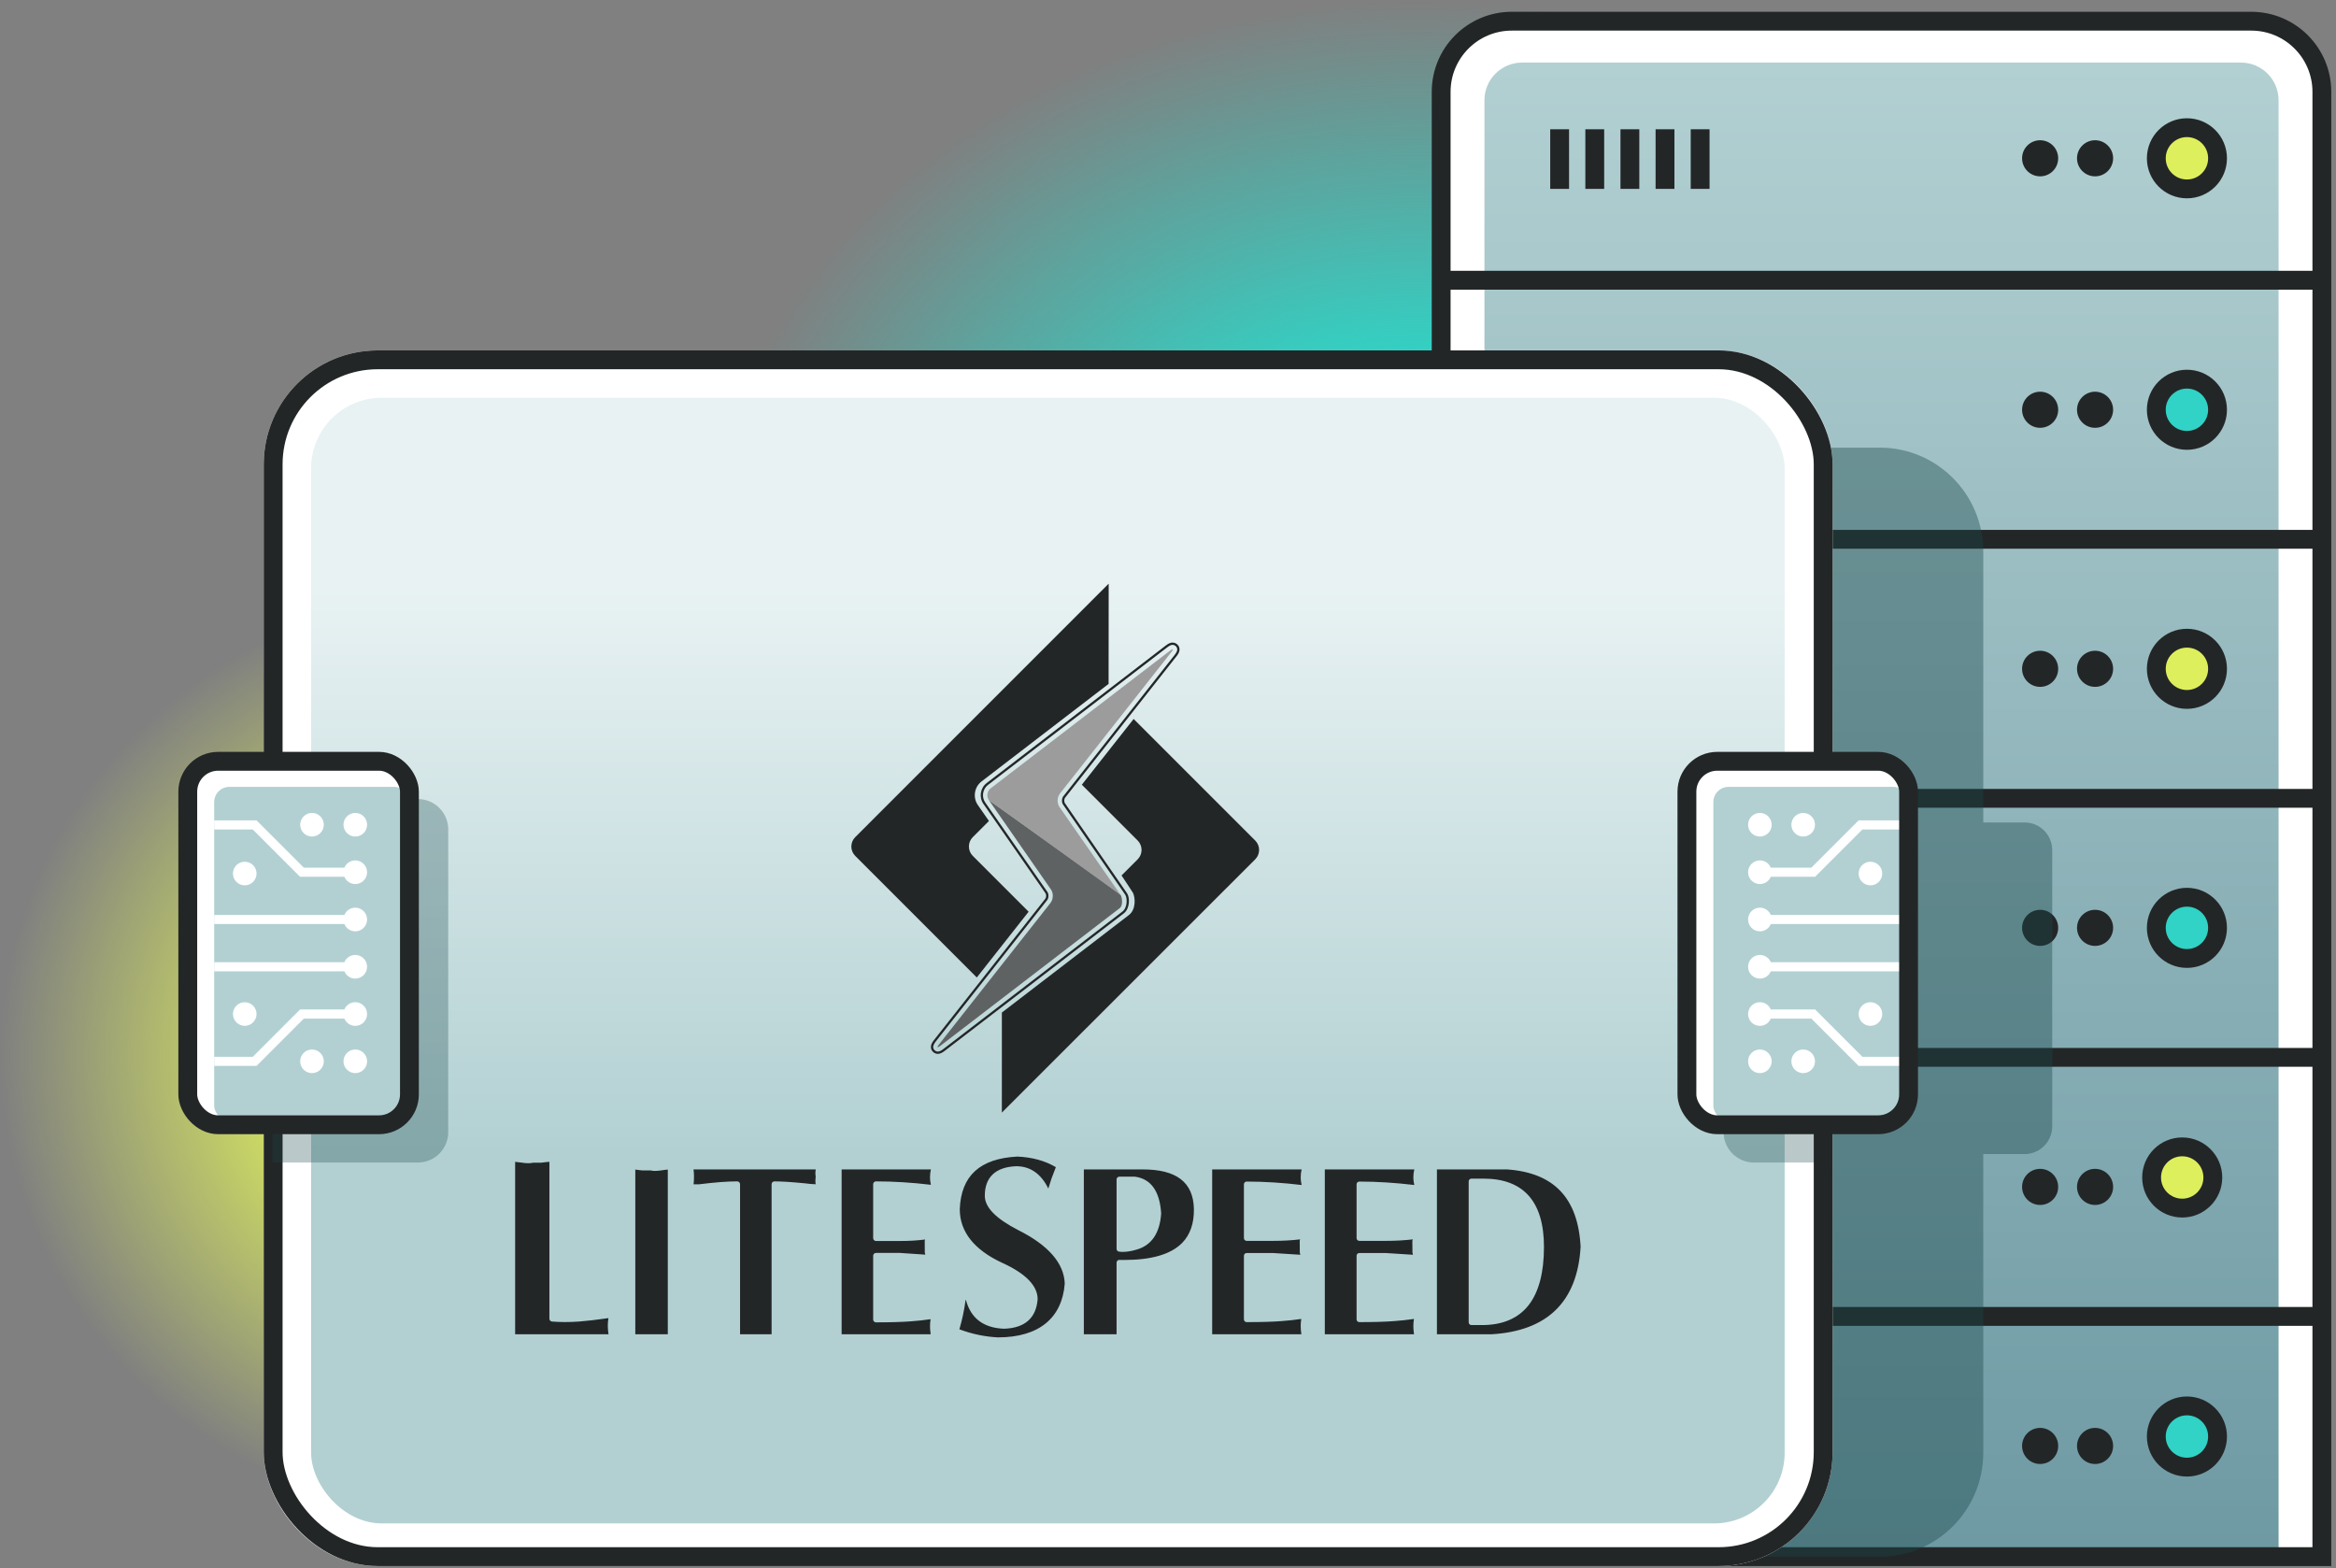 <svg width="496" height="333" viewBox="0 0 496 333" fill="none" xmlns="http://www.w3.org/2000/svg">
<rect x="0" y="0" width="496" height="333" fill="#808080" stroke="none"/>
<g clip-path="url(#clip0_5208_19487)">
<ellipse cx="103" cy="224.23" rx="103" ry="98.942" fill="url(#paint0_radial_5208_19487)"/>
<ellipse cx="300.312" cy="119.25" rx="149.364" ry="118.75" fill="url(#paint1_radial_5208_19487)"/>
<g clip-path="url(#clip1_5208_19487)">
<path d="M306 19.5C306 11.216 312.716 4.5 321 4.5H478C486.284 4.5 493 11.216 493 19.5V330.5H306V19.5Z" fill="white"/>
<path d="M315.191 21.285C315.191 16.866 318.773 13.285 323.191 13.285H475.808C480.226 13.285 483.808 16.866 483.808 21.285V334.5H315.191V21.285Z" fill="url(#paint2_linear_5208_19487)"/>
<path d="M305.915 59.5H494.85" stroke="#232627" stroke-width="4"/>
<path d="M305.915 114.5H494.85" stroke="#232627" stroke-width="4"/>
<path d="M305.915 169.5H494.85" stroke="#232627" stroke-width="4"/>
<path d="M305.915 224.5H494.85" stroke="#232627" stroke-width="4"/>
<path d="M305.915 279.5H494.85" stroke="#232627" stroke-width="4"/>
<circle cx="433.178" cy="87" r="3.833" fill="#232627"/>
<circle cx="464.347" cy="87" r="6.5" fill="#30D3C5" stroke="#232627" stroke-width="4"/>
<circle cx="444.843" cy="87" r="3.833" fill="#232627"/>
<circle cx="464.347" cy="33.608" r="6.5" fill="#DEEF5D" stroke="#232627" stroke-width="4"/>
<circle cx="444.843" cy="33.608" r="3.833" fill="#232627"/>
<circle cx="433.178" cy="33.608" r="3.833" fill="#232627"/>
<circle cx="464.347" cy="142" r="6.5" fill="#DEEF5D" stroke="#232627" stroke-width="4"/>
<circle cx="444.843" cy="142" r="3.833" fill="#232627"/>
<circle cx="433.178" cy="142" r="3.833" fill="#232627"/>
<circle cx="464.347" cy="197" r="6.5" fill="#30D3C5" stroke="#232627" stroke-width="4"/>
<circle cx="444.843" cy="197" r="3.833" fill="#232627"/>
<circle cx="433.178" cy="197" r="3.833" fill="#232627"/>
<circle cx="463.347" cy="250" r="6.5" fill="#DEEF5D" stroke="#232627" stroke-width="4"/>
<circle cx="444.843" cy="252" r="3.833" fill="#232627"/>
<circle cx="433.178" cy="252" r="3.833" fill="#232627"/>
<circle cx="464.347" cy="305" r="6.5" fill="#30D3C5" stroke="#232627" stroke-width="4"/>
<circle cx="444.843" cy="307" r="3.833" fill="#232627"/>
<circle cx="433.178" cy="307" r="3.833" fill="#232627"/>
<path d="M331.156 27.451L331.156 40.108" stroke="#232627" stroke-width="4"/>
<path d="M338.614 27.451L338.614 40.108" stroke="#232627" stroke-width="4"/>
<path d="M346.072 27.451L346.072 40.108" stroke="#232627" stroke-width="4"/>
<path d="M353.53 27.451L353.53 40.108" stroke="#232627" stroke-width="4"/>
<path d="M360.988 27.451L360.988 40.108" stroke="#232627" stroke-width="4"/>
</g>
<path d="M306 19.5C306 11.216 312.716 4.5 321 4.5H478C486.284 4.5 493 11.216 493 19.5V330.5H306V19.5Z" stroke="#232627" stroke-width="4"/>
<path opacity="0.4" d="M140.76 95.043C128.631 95.043 118.798 104.927 118.798 117.12V308.423C118.798 320.616 128.631 330.5 140.76 330.5H399.145C411.274 330.5 421.107 320.616 421.107 308.423V245.028H429.891C433.125 245.028 435.747 242.393 435.747 239.142V180.513C435.747 177.262 433.125 174.626 429.891 174.626H421.107V117.12C421.107 104.927 411.274 95.043 399.145 95.043H140.76Z" fill="#19464A"/>
<rect x="61" y="79.398" width="323.113" height="248.102" rx="19.197" fill="white"/>
<rect x="61" y="79.398" width="323.113" height="248.102" rx="19.197" stroke="white" stroke-width="10"/>
<rect x="66.057" y="84.449" width="312.875" height="239" rx="15" fill="url(#paint3_linear_5208_19487)"/>
<path d="M116.654 246.671V279.984C116.654 280.296 116.897 280.563 117.206 280.587C118.962 280.734 120.911 280.734 122.96 280.587C124.632 280.46 126.673 280.221 129.191 279.858C129.1 280.364 129.054 280.914 129.054 281.508C129.054 282.014 129.106 282.628 129.205 283.293H109.378V246.68C109.757 246.713 110.244 246.772 110.846 246.855C111.726 247.006 112.628 247.009 113.167 246.866L114.95 246.859C115.629 246.765 116.191 246.701 116.654 246.671ZM140.419 248.495C139.362 248.642 138.657 248.646 138.148 248.502H136.365C135.737 248.416 135.256 248.362 134.892 248.327V283.294H141.795V248.32C141.398 248.349 140.946 248.406 140.419 248.495ZM147.256 248.294C147.323 248.789 147.356 249.284 147.356 249.771C147.356 250.408 147.325 250.972 147.266 251.453H148.418C151.685 251.039 154.426 250.829 156.531 250.829C156.865 250.829 157.137 251.1 157.137 251.433V283.293H163.833V251.434C163.833 251.101 164.104 250.83 164.439 250.83C165.968 250.83 168.158 250.97 170.951 251.246C171.656 251.349 172.407 251.413 173.189 251.442C173.11 250.96 173.11 250.405 173.192 249.787C173.105 249.292 173.11 248.79 173.207 248.295H147.256V248.294ZM178.7 248.294V283.293H197.611C197.517 282.661 197.469 282.085 197.469 281.613C197.469 281.068 197.51 280.558 197.59 280.087C196.299 280.284 194.866 280.442 193.329 280.548C191.541 280.688 189.075 280.76 186.001 280.76C185.667 280.76 185.397 280.489 185.397 280.153V266.624C185.397 266.292 185.667 266.019 186.001 266.019H191.062C192.748 266.119 194.105 266.216 195.458 266.315L196.464 266.386C196.435 266.252 196.401 266.102 196.362 265.94L196.344 263.507C196.344 263.437 196.354 263.371 196.376 263.312C196.392 263.264 196.406 263.217 196.42 263.172C194.638 263.392 193.008 263.486 191.061 263.486H186C185.665 263.486 185.396 263.214 185.396 262.881V251.434C185.396 251.101 185.665 250.83 186 250.83C189.733 250.83 193.65 251.072 197.658 251.554C197.529 251.001 197.468 250.472 197.468 249.979C197.468 249.39 197.529 248.825 197.659 248.295H178.7V248.294ZM226.076 272.538C225.933 268.217 222.607 264.378 216.178 261.162C211.415 258.707 209.102 256.322 209.102 253.877C209.102 249.935 211.41 247.771 215.781 247.613C218.752 247.613 221.04 249.206 222.59 252.353C222.754 251.801 222.979 251.092 223.274 250.202C223.631 249.257 223.934 248.467 224.187 247.811C221.902 246.45 219.15 245.692 215.996 245.56C208.065 245.979 204.064 249.632 203.787 256.726C203.787 261.506 206.815 265.345 212.793 268.122C217.789 270.393 220.32 272.993 220.32 275.849C220.002 279.859 217.611 281.956 213.211 282.114C208.856 281.962 206.133 279.916 205.098 276.018H205.021C204.74 278.136 204.299 280.224 203.704 282.234C206.354 283.235 209.102 283.811 211.884 283.949C220.667 283.949 225.514 279.785 226.076 272.538ZM237.642 267.501C237.537 267.509 237.382 267.535 237.258 267.663C237.144 267.771 237.08 267.923 237.08 268.078V283.293H230.131V248.288H242.648C249.817 248.288 253.369 251.025 253.5 256.656C253.553 259.719 252.71 262.157 251 263.898C248.645 266.298 244.524 267.513 238.751 267.513C238.396 267.513 238.039 267.508 237.642 267.501ZM237.579 265.739C237.847 265.779 238.134 265.798 238.427 265.798C239.28 265.798 240.265 265.632 241.351 265.308C244.504 264.406 246.255 261.842 246.55 257.648C246.255 252.92 244.394 250.291 240.985 249.831H237.663C237.343 249.831 237.081 250.093 237.081 250.412V265.168C237.081 265.453 237.293 265.699 237.579 265.739ZM281.297 248.288V283.293H300.238C300.146 282.656 300.096 282.071 300.096 281.585C300.096 281.03 300.136 280.508 300.224 280.032C298.917 280.233 297.475 280.392 295.933 280.5C294.13 280.639 291.74 280.71 288.621 280.71C288.3 280.71 288.041 280.449 288.041 280.131V266.62C288.041 266.303 288.3 266.041 288.621 266.041H294.23C296.336 266.168 298.256 266.289 300.014 266.41C299.983 266.266 299.949 266.105 299.905 265.929L299.886 263.506C299.886 263.44 299.895 263.376 299.917 263.321C299.937 263.258 299.957 263.198 299.975 263.141C298.223 263.35 296.293 263.459 294.23 263.459H288.621C288.3 263.459 288.041 263.197 288.041 262.881V251.449C288.041 251.13 288.3 250.87 288.621 250.87C292.361 250.87 296.284 251.117 300.294 251.598C300.161 251.034 300.096 250.496 300.096 249.995C300.096 249.394 300.161 248.824 300.299 248.286L281.297 248.288ZM316.635 283.294H305.102V248.288L319.937 248.285C329.94 248.964 335.066 254.352 335.61 264.717C334.938 276.371 328.553 282.62 316.635 283.294ZM327.828 264.751C327.828 255.128 323.508 250.246 314.99 250.246H312.42C312.103 250.246 311.842 250.508 311.842 250.827V280.757C311.842 281.074 312.103 281.336 312.42 281.336H314.692C319.044 281.336 322.367 279.916 324.566 277.114C326.727 274.355 327.828 270.193 327.828 264.751ZM257.38 248.288V283.293H276.318C276.226 282.656 276.176 282.071 276.176 281.585C276.176 281.03 276.216 280.508 276.3 280.032C274.991 280.233 273.551 280.392 272.014 280.5C270.211 280.639 267.817 280.71 264.698 280.71C264.381 280.71 264.119 280.449 264.119 280.131V266.62C264.119 266.303 264.381 266.041 264.698 266.041H270.31C272.419 266.168 274.335 266.289 276.093 266.41C276.063 266.266 276.027 266.105 275.985 265.929L275.966 263.506C275.966 263.44 275.978 263.376 275.996 263.321C276.017 263.258 276.035 263.198 276.05 263.141C274.303 263.35 272.373 263.459 270.31 263.459H264.698C264.381 263.459 264.119 263.197 264.119 262.881V251.449C264.119 251.13 264.381 250.87 264.698 250.87C268.437 250.87 272.362 251.117 276.372 251.598C276.241 251.034 276.176 250.496 276.176 249.995C276.176 249.394 276.245 248.824 276.374 248.286L257.38 248.288Z" fill="#232627"/>
<path d="M266.524 178.466L240.703 152.647L229.704 166.607L241.565 178.466C242.658 179.561 242.658 181.35 241.565 182.443L238.133 185.875C238.133 185.875 240.445 189.335 240.552 189.547C241.085 190.617 241.213 193.127 239.7 194.277L212.726 214.98C212.72 221.927 212.713 236.217 212.722 236.223C212.728 236.225 266.524 182.445 266.524 182.445C267.619 181.348 267.619 179.563 266.524 178.466Z" fill="#232627"/>
<path d="M206.547 181.718C205.454 180.625 205.454 178.842 206.547 177.745L209.982 174.31L207.635 170.936C206.514 169.349 206.864 167.095 208.411 165.915L235.386 145.207L235.406 123.98L235.388 123.968L235.375 123.949L181.585 177.745C180.49 178.842 180.49 180.625 181.587 181.722L207.405 207.54L218.407 193.575L206.547 181.718Z" fill="#232627"/>
<path d="M224.509 198.764L212.025 211.248L224.509 198.764Z" fill="white"/>
<path d="M248.982 136.915C249.342 136.915 249.703 137.142 249.863 137.463C250.147 138.05 249.773 138.601 249.398 139.073L225.759 169.077C225.419 169.513 225.394 170.351 225.705 170.804C225.705 170.804 238.465 189.306 238.904 189.94C239.388 190.638 239.421 192.706 238.311 193.546L200.307 222.721C199.766 223.137 199.459 223.271 199.083 223.275C198.743 223.252 198.391 223.021 198.245 222.729C197.961 222.149 198.337 221.587 198.708 221.109L222.343 191.111C222.685 190.66 222.714 189.855 222.399 189.384L209.208 170.409C208.37 169.219 208.63 167.529 209.789 166.642L247.803 137.463C248.42 136.983 248.733 136.915 248.982 136.915ZM248.982 136.428C248.525 136.428 248.097 136.615 247.504 137.078L209.496 166.257C208.13 167.301 207.825 169.287 208.811 170.689L222 189.66C222.195 189.95 222.171 190.53 221.956 190.815L198.325 220.809C198.014 221.21 197.366 222.044 197.808 222.945C198.029 223.392 198.539 223.726 199.05 223.761C199.645 223.758 200.067 223.518 200.602 223.108L238.607 193.929C239.921 192.933 239.925 190.561 239.303 189.662C238.863 189.028 226.106 170.526 226.106 170.526C225.911 170.246 225.931 169.645 226.143 169.376L249.779 139.375C250.09 138.982 250.74 138.161 250.3 137.251C250.057 136.759 249.53 136.428 248.982 136.428Z" fill="#232627"/>
<path d="M237.939 190.013C238.246 190.477 238.52 192.23 237.752 192.813L199.74 221.988C199.421 222.237 199.215 222.354 199.125 222.348C198.995 222.356 199.089 222.124 199.439 221.675L223.065 191.689C223.662 190.919 223.701 189.651 223.153 188.859L209.966 169.881C209.966 169.881 237.632 189.546 237.939 190.013Z" fill="#5F6263"/>
<path d="M237.938 190.012L224.949 171.329C224.399 170.536 224.444 169.266 225.035 168.511L248.664 138.513C249.016 138.066 249.107 137.841 248.981 137.841C248.885 137.841 248.677 137.951 248.364 138.2L210.352 167.377C209.588 167.963 209.411 169.095 209.965 169.882L237.938 190.012Z" fill="#9C9C9C"/>
<path opacity="0.3" d="M386.481 169.656L372.421 169.656C368.858 169.656 365.969 172.544 365.969 176.108V240.376C365.969 243.939 368.858 246.828 372.421 246.828L386.481 246.828V169.656Z" fill="#19464A"/>
<rect x="58" y="76.398" width="329.113" height="254.102" rx="22.197" stroke="#232627" stroke-width="4"/>
<rect x="358.18" y="161.635" width="47.065" height="77.173" rx="6.453" fill="white"/>
<rect x="363.791" y="167.067" width="41.455" height="70.934" rx="3.226" fill="#B2D0D2"/>
<path d="M403.632 176.116H395.438L385.399 186.157H375.995C375.617 187.062 374.723 187.701 373.677 187.701C372.289 187.701 371.166 186.575 371.166 185.19C371.166 183.802 372.289 182.679 373.677 182.679C374.723 182.679 375.617 183.319 375.995 184.224H384.599L394.639 174.182H403.632V176.116Z" fill="white"/>
<path d="M376.18 175.107C376.18 173.722 375.058 172.6 373.673 172.6C372.289 172.6 371.166 173.722 371.166 175.107C371.166 176.492 372.289 177.614 373.673 177.614C375.058 177.614 376.18 176.492 376.18 175.107Z" fill="white"/>
<path d="M382.867 172.6C384.252 172.6 385.375 173.722 385.375 175.107C385.375 176.492 384.252 177.614 382.867 177.614C381.483 177.614 380.36 176.492 380.36 175.107C380.36 173.722 381.483 172.6 382.867 172.6Z" fill="white"/>
<path d="M399.653 185.469C399.653 186.854 398.531 187.976 397.146 187.976C395.761 187.976 394.639 186.854 394.639 185.469C394.639 184.084 395.761 182.962 397.146 182.962C398.531 182.962 399.653 184.084 399.653 185.469Z" fill="white"/>
<path d="M375.995 194.26H403.632V196.193H375.995C375.617 197.102 374.723 197.738 373.677 197.738C372.292 197.738 371.17 196.615 371.17 195.227C371.17 193.842 372.292 192.715 373.677 192.715C374.723 192.715 375.617 193.355 375.995 194.26Z" fill="white"/>
<path d="M403.632 224.371L395.438 224.371L385.399 214.33H375.995C375.617 213.425 374.723 212.786 373.677 212.786C372.289 212.786 371.166 213.912 371.166 215.297C371.166 216.685 372.289 217.808 373.677 217.808C374.723 217.808 375.617 217.168 375.995 216.263H384.599L394.639 226.305H403.632V224.371Z" fill="white"/>
<path d="M373.673 227.843C375.058 227.843 376.181 226.72 376.181 225.336C376.181 223.951 375.058 222.828 373.673 222.828C372.289 222.828 371.166 223.951 371.166 225.336C371.166 226.72 372.289 227.843 373.673 227.843Z" fill="white"/>
<path d="M382.868 227.843C384.252 227.843 385.375 226.72 385.375 225.336C385.375 223.951 384.252 222.828 382.868 222.828C381.483 222.828 380.36 223.951 380.36 225.336C380.36 226.72 381.483 227.843 382.868 227.843Z" fill="white"/>
<path d="M399.653 215.297C399.653 216.681 398.531 217.804 397.146 217.804C395.762 217.804 394.639 216.681 394.639 215.297C394.639 213.912 395.762 212.79 397.146 212.79C398.531 212.79 399.653 213.912 399.653 215.297Z" fill="white"/>
<path d="M375.995 204.295H403.632V206.228H375.995C375.617 207.137 374.724 207.773 373.677 207.773C372.293 207.773 371.17 206.65 371.17 205.262C371.17 203.877 372.293 202.751 373.677 202.751C374.724 202.751 375.617 203.39 375.995 204.295Z" fill="white"/>
<rect x="358.18" y="161.635" width="47.065" height="77.173" rx="6.453" stroke="#232627" stroke-width="4"/>
<rect x="39.869" y="161.635" width="47.065" height="77.173" rx="6.453" fill="white"/>
<path opacity="0.3" d="M57.864 169.656L88.719 169.656C92.283 169.656 95.172 172.544 95.172 176.108V240.376C95.172 243.939 92.283 246.828 88.719 246.828L57.864 246.828V169.656Z" fill="#19464A"/>
<rect x="45.48" y="167.067" width="41.455" height="70.934" rx="3.226" fill="#B2D0D2"/>
<path d="M45.48 176.116H53.674L63.714 186.157H73.117C73.495 187.062 74.389 187.701 75.436 187.701C76.823 187.701 77.946 186.575 77.946 185.19C77.946 183.802 76.823 182.679 75.436 182.679C74.389 182.679 73.495 183.319 73.117 184.224H64.513L54.474 174.182H45.48V176.116Z" fill="white"/>
<path d="M72.932 175.107C72.932 173.722 74.054 172.6 75.439 172.6C76.824 172.6 77.946 173.722 77.946 175.107C77.946 176.492 76.824 177.614 75.439 177.614C74.054 177.614 72.932 176.492 72.932 175.107Z" fill="white"/>
<path d="M66.245 172.6C64.86 172.6 63.738 173.722 63.738 175.107C63.738 176.492 64.86 177.614 66.245 177.614C67.63 177.614 68.752 176.492 68.752 175.107C68.752 173.722 67.63 172.6 66.245 172.6Z" fill="white"/>
<path d="M49.459 185.469C49.459 186.854 50.582 187.976 51.966 187.976C53.351 187.976 54.474 186.854 54.474 185.469C54.474 184.084 53.351 182.962 51.966 182.962C50.582 182.962 49.459 184.084 49.459 185.469Z" fill="white"/>
<path d="M73.117 194.26H45.48V196.193H73.117C73.495 197.102 74.389 197.738 75.436 197.738C76.82 197.738 77.943 196.615 77.943 195.227C77.943 193.842 76.82 192.715 75.436 192.715C74.389 192.715 73.495 193.355 73.117 194.26Z" fill="white"/>
<path d="M45.48 224.371L53.674 224.371L63.714 214.33H73.117C73.495 213.425 74.389 212.786 75.435 212.786C76.823 212.786 77.946 213.912 77.946 215.297C77.946 216.685 76.823 217.808 75.435 217.808C74.389 217.808 73.495 217.168 73.117 216.263H64.513L54.473 226.305H45.48V224.371Z" fill="white"/>
<path d="M75.439 227.843C74.054 227.843 72.932 226.72 72.932 225.336C72.932 223.951 74.054 222.828 75.439 222.828C76.824 222.828 77.946 223.951 77.946 225.336C77.946 226.72 76.824 227.843 75.439 227.843Z" fill="white"/>
<path d="M66.245 227.843C64.86 227.843 63.737 226.72 63.737 225.336C63.737 223.951 64.86 222.828 66.245 222.828C67.629 222.828 68.752 223.951 68.752 225.336C68.752 226.72 67.629 227.843 66.245 227.843Z" fill="white"/>
<path d="M49.459 215.297C49.459 216.681 50.581 217.804 51.966 217.804C53.351 217.804 54.473 216.681 54.473 215.297C54.473 213.912 53.351 212.79 51.966 212.79C50.581 212.79 49.459 213.912 49.459 215.297Z" fill="white"/>
<path d="M73.117 204.295H45.48V206.228H73.117C73.495 207.137 74.389 207.773 75.435 207.773C76.82 207.773 77.942 206.65 77.942 205.262C77.942 203.877 76.82 202.751 75.435 202.751C74.389 202.751 73.495 203.39 73.117 204.295Z" fill="white"/>
<rect x="39.869" y="161.635" width="47.065" height="77.173" rx="6.453" stroke="#232627" stroke-width="4"/>
</g>
<defs>
<radialGradient id="paint0_radial_5208_19487" cx="0" cy="0" r="1" gradientUnits="userSpaceOnUse" gradientTransform="translate(103 224.23) rotate(90) scale(98.942 103)">
<stop offset="0.35" stop-color="#DEEF5D"/>
<stop offset="1" stop-color="#DEEF5D" stop-opacity="0"/>
</radialGradient>
<radialGradient id="paint1_radial_5208_19487" cx="0" cy="0" r="1" gradientUnits="userSpaceOnUse" gradientTransform="translate(300.312 119.25) rotate(90) scale(118.75 149.364)">
<stop offset="0.35" stop-color="#30D3C5"/>
<stop offset="1" stop-color="#30D3C5" stop-opacity="0"/>
</radialGradient>
<linearGradient id="paint2_linear_5208_19487" x1="399.5" y1="13.285" x2="399.5" y2="334.5" gradientUnits="userSpaceOnUse">
<stop stop-color="#B2D0D2"/>
<stop offset="1" stop-color="#6D99A3"/>
</linearGradient>
<linearGradient id="paint3_linear_5208_19487" x1="222.494" y1="84.449" x2="222.494" y2="244.794" gradientUnits="userSpaceOnUse">
<stop offset="0.25" stop-color="#E8F2F3"/>
<stop offset="1" stop-color="#B2D0D2"/>
</linearGradient>
<clipPath id="clip0_5208_19487">
<rect width="496" height="332" fill="white" transform="translate(0 0.5)"/>
</clipPath>
<clipPath id="clip1_5208_19487">
<path d="M306 19.5C306 11.216 312.716 4.5 321 4.5H478C486.284 4.5 493 11.216 493 19.5V330.5H306V19.5Z" fill="white"/>
</clipPath>
</defs>
</svg>
